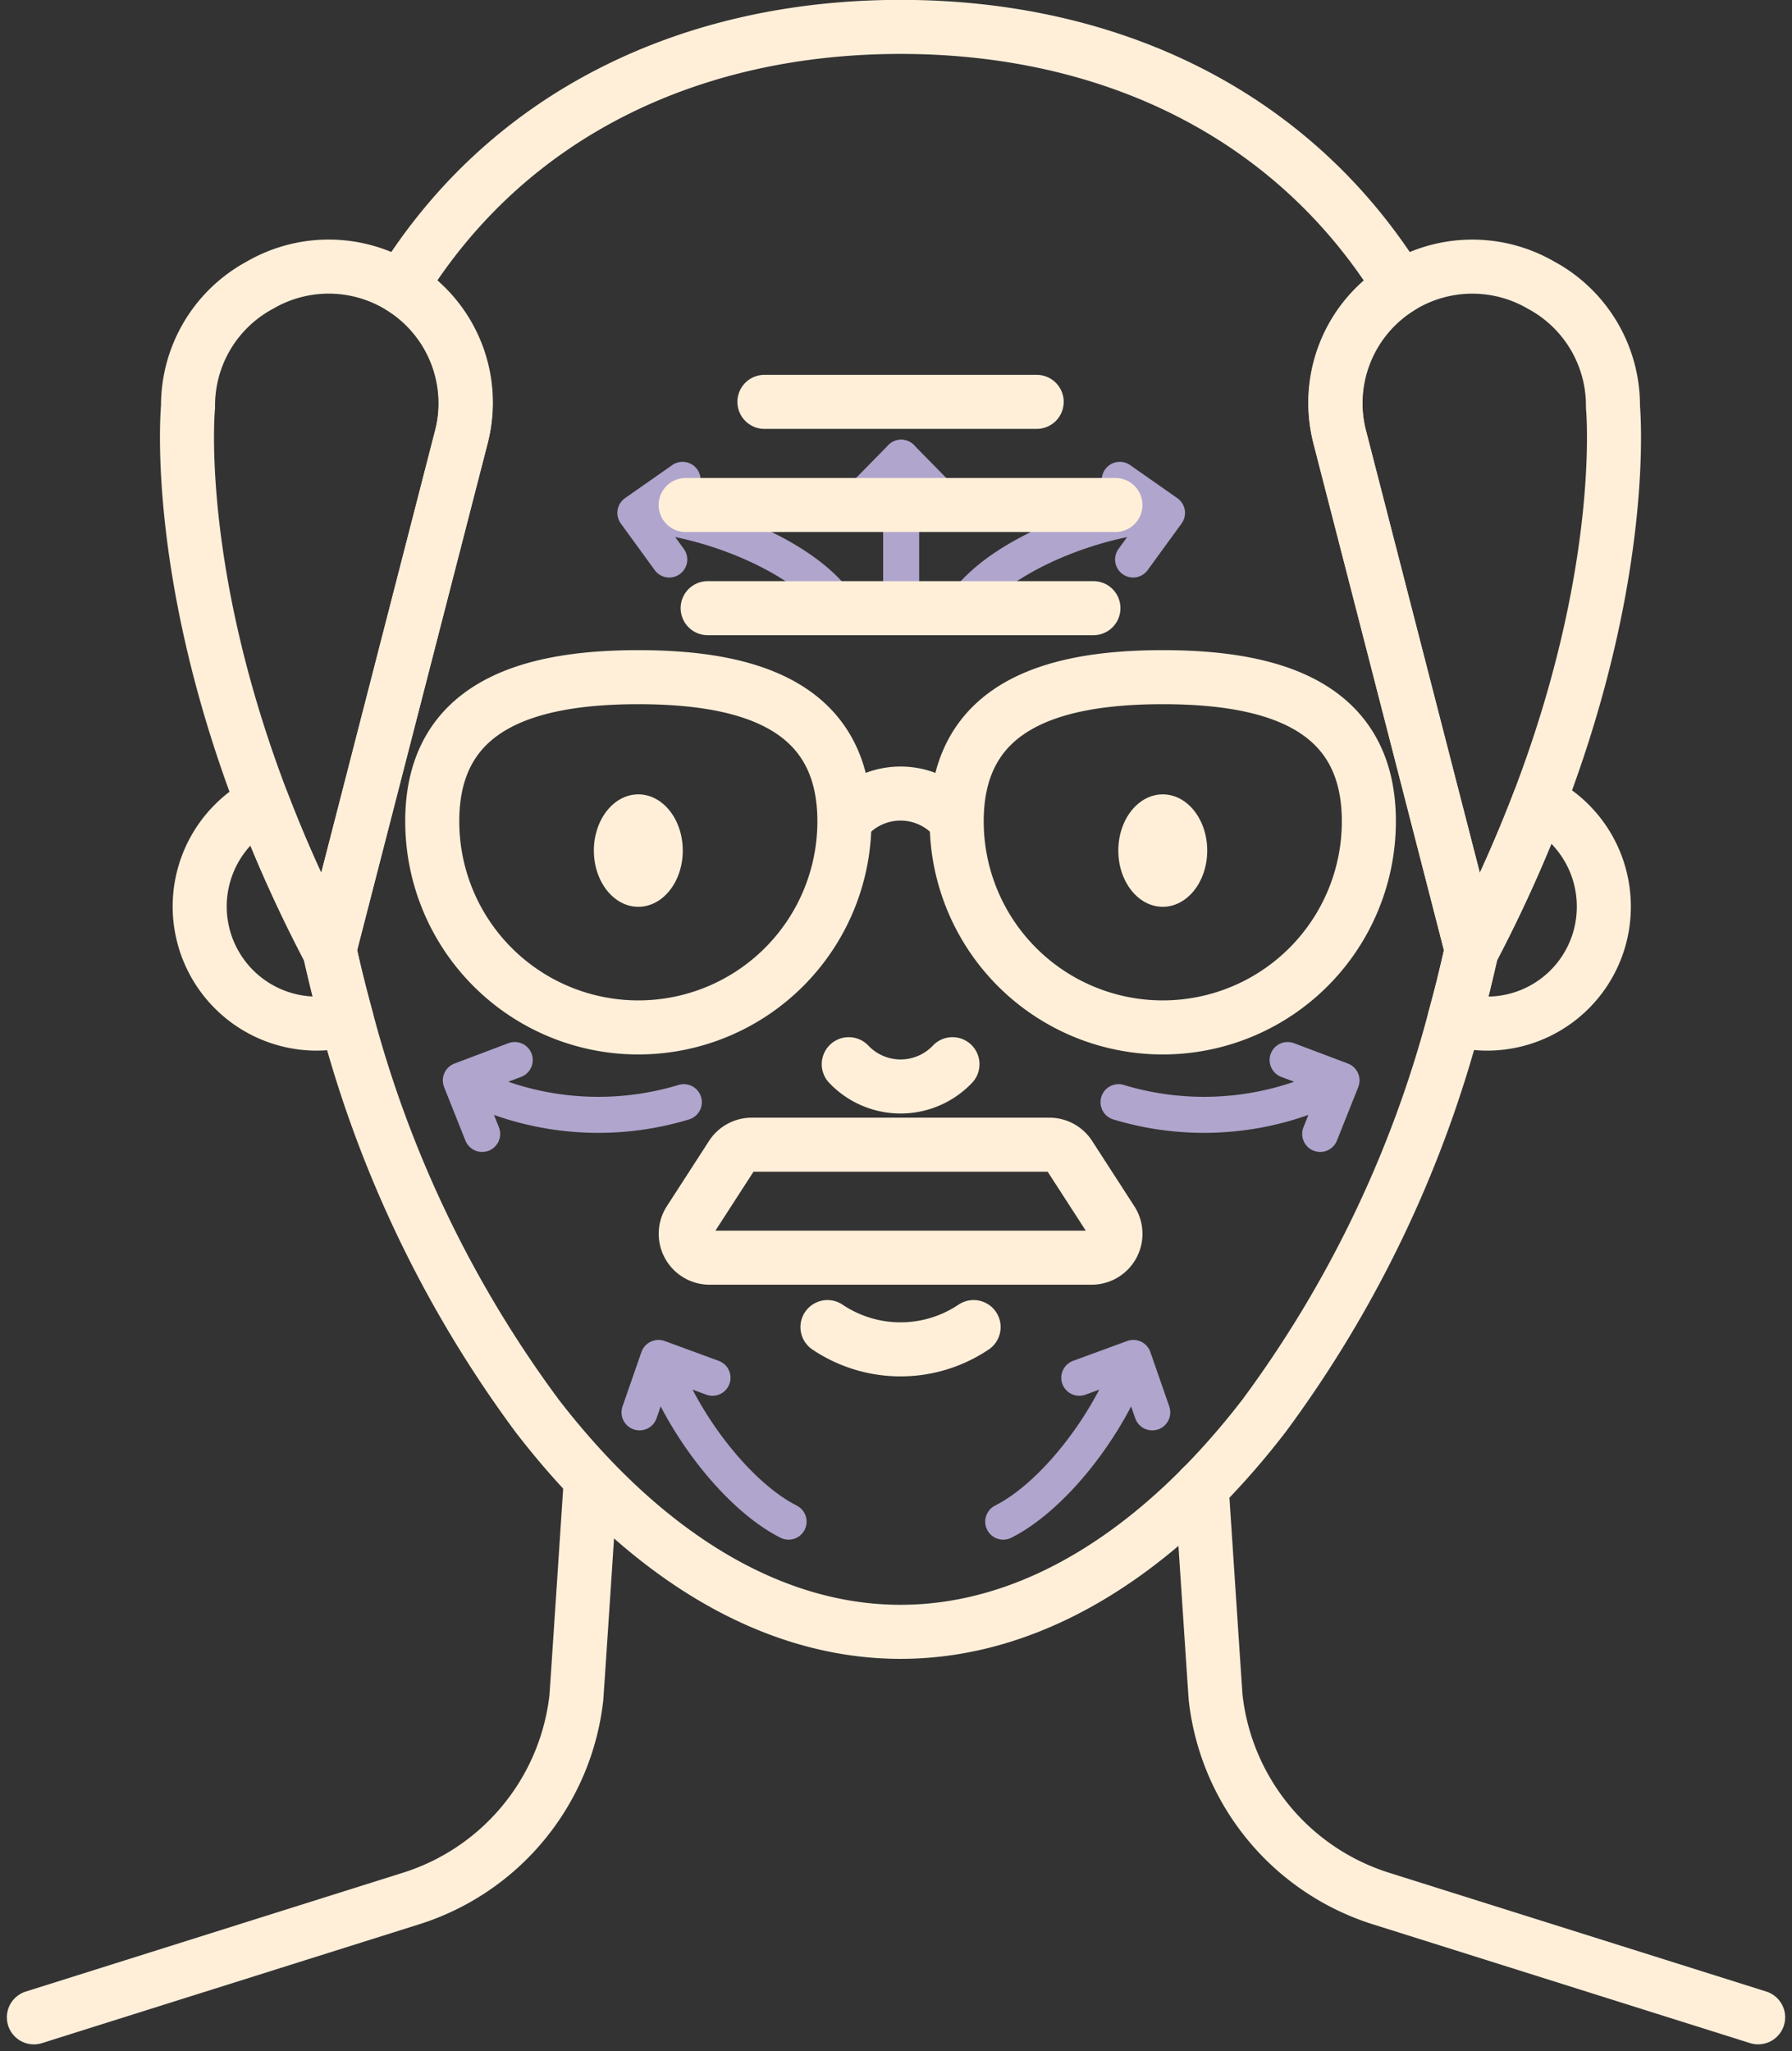 <?xml version="1.0" encoding="UTF-8"?>
<svg xmlns="http://www.w3.org/2000/svg" width="99.467" height="113.841" viewBox="0 0 99.467 113.841">
  <rect x="0" y="0" width="99.467" height="113.841" fill="#333333" stroke="none"/>
  <g id="Group_1285" data-name="Group 1285" transform="translate(-910.619 -4664.5)">
    <g id="Group_1196" data-name="Group 1196">
      <g id="Group_99" data-name="Group 99" transform="translate(-238.24 3972.819)">
        <g id="Group_86" data-name="Group 86" transform="translate(1196.638 717.086)">
          <line id="Line_8" data-name="Line 8" y1="7.555" transform="translate(2.241 0)" fill="none" stroke="#b0a5cd" stroke-linecap="round" stroke-linejoin="round" stroke-width="2"></line>
          <path id="Path_274" data-name="Path 274" d="M1227.172,730.047l2.241-2.281,2.241,2.281" transform="translate(-1227.172 -727.766)" fill="none" stroke="#b0a5cd" stroke-linecap="round" stroke-linejoin="round" stroke-width="2"></path>
        </g>
        <g id="Group_89" data-name="Group 89" transform="translate(1184.127 718.312)">
          <g id="Group_87" data-name="Group 87" transform="translate(18.792)">
            <path id="Path_275" data-name="Path 275" d="M1267.9,737.735l2.62,1.835-1.881,2.586" transform="translate(-1259.805 -737.735)" fill="none" stroke="#b0a5cd" stroke-linecap="round" stroke-linejoin="round" stroke-width="2"></path>
            <path id="Path_276" data-name="Path 276" d="M1255.6,743.032c-4.016.278-8.572,2.192-10.628,4.433" transform="translate(-1244.967 -741.163)" fill="none" stroke="#b0a5cd" stroke-linecap="round" stroke-linejoin="round" stroke-width="2"></path>
          </g>
          <g id="Group_88" data-name="Group 88" transform="translate(0)">
            <path id="Path_277" data-name="Path 277" d="M1194.343,737.735l-2.62,1.835,1.881,2.586" transform="translate(-1191.724 -737.735)" fill="none" stroke="#b0a5cd" stroke-linecap="round" stroke-linejoin="round" stroke-width="2"></path>
            <path id="Path_278" data-name="Path 278" d="M1191.964,743.032c4.016.278,8.572,2.192,10.628,4.433" transform="translate(-1191.879 -741.163)" fill="none" stroke="#b0a5cd" stroke-linecap="round" stroke-linejoin="round" stroke-width="2"></path>
          </g>
        </g>
        <g id="Group_92" data-name="Group 92" transform="translate(1178.438 750.513)">
          <g id="Group_90" data-name="Group 90" transform="translate(32.506 0)">
            <path id="Path_279" data-name="Path 279" d="M1280.13,811.937l2.992,1.13-1.184,2.971" transform="translate(-1270.744 -811.937)" fill="none" stroke="#b0a5cd" stroke-linecap="round" stroke-linejoin="round" stroke-width="2"></path>
            <path id="Path_280" data-name="Path 280" d="M1253.537,816.558a16.363,16.363,0,0,0,12.2-1.095" transform="translate(-1253.537 -814.219)" fill="none" stroke="#b0a5cd" stroke-linecap="round" stroke-linejoin="round" stroke-width="2"></path>
          </g>
          <g id="Group_91" data-name="Group 91" transform="translate(-4 0)">
            <path id="Path_281" data-name="Path 281" d="M1181.43,811.937l-2.992,1.13,1.184,2.971" transform="translate(-1178.438 -811.937)" fill="none" stroke="#b0a5cd" stroke-linecap="round" stroke-linejoin="round" stroke-width="2"></path>
            <path id="Path_282" data-name="Path 282" d="M1191.146,816.558a16.363,16.363,0,0,1-12.2-1.095" transform="translate(-1178.769 -814.219)" fill="none" stroke="#b0a5cd" stroke-linecap="round" stroke-linejoin="round" stroke-width="2"></path>
          </g>
        </g>
        <g id="Group_98" data-name="Group 98" transform="translate(1184.357 767.046)">
          <g id="Group_96" data-name="Group 96" transform="translate(0)">
            <path id="Path_287" data-name="Path 287" d="M1192.375,847.633l1.05-3.021,3,1.1" transform="translate(-1192.375 -844.612)" fill="none" stroke="#b0a5cd" stroke-linecap="round" stroke-linejoin="round" stroke-width="2"></path>
            <path id="Path_288" data-name="Path 288" d="M1195.509,844.816c1.365,3.787,4.449,7.647,7.167,9.014" transform="translate(-1194.403 -844.744)" fill="none" stroke="#b0a5cd" stroke-linecap="round" stroke-linejoin="round" stroke-width="2"></path>
          </g>
          <g id="Group_97" data-name="Group 97" transform="translate(20.187)">
            <path id="Path_289" data-name="Path 289" d="M1265.582,847.633l-1.05-3.021-3,1.1" transform="translate(-1257.31 -844.612)" fill="none" stroke="#b0a5cd" stroke-linecap="round" stroke-linejoin="round" stroke-width="2"></path>
            <path id="Path_290" data-name="Path 290" d="M1256.738,844.816c-1.365,3.787-4.449,7.647-7.167,9.014" transform="translate(-1249.571 -844.744)" fill="none" stroke="#b0a5cd" stroke-linecap="round" stroke-linejoin="round" stroke-width="2"></path>
          </g>
        </g>
      </g>
      <g id="Group_815" data-name="Group 815" transform="translate(445 936)">
        <g id="Group_812" data-name="Group 812" transform="translate(303.168 3003.37)">
          <path id="Path_1937" data-name="Path 1937" d="M250.065,777.835v0c-.051.237-.1.467-.158.7-.059.261-.121.526-.186.791-.059.244-.117.491-.179.735-.138.54-.278,1.076-.426,1.612a64.8,64.8,0,0,1-10.581,22.036c-5.6,7.271-12.593,11.987-20.173,11.987s-14.573-4.72-20.173-11.99a64.72,64.72,0,0,1-10.571-22q-.531-1.924-.959-3.874l7.319-28.427a7.5,7.5,0,0,0-3.352-8.347c5.972-9.66,16.165-14.435,27.736-14.435S240.13,731.4,246.1,741.065a7.5,7.5,0,0,0-3.352,8.347Z" transform="translate(-5.925)" fill="none" stroke="#ffefd9" stroke-linecap="round" stroke-linejoin="round" stroke-width="3"></path>
          <path id="Path_1938" data-name="Path 1938" d="M182.218,813.995a6.394,6.394,0,0,1-1.7.227,6.5,6.5,0,0,1-2.977-12.256,76.436,76.436,0,0,0,3.706,8.182l.007-.027Q181.687,812.075,182.218,813.995Z" transform="translate(-0.525 -32.282)" fill="none" stroke="#ffefd9" stroke-linecap="round" stroke-linejoin="round" stroke-width="3"></path>
          <path id="Path_1939" data-name="Path 1939" d="M304.228,807.684a6.481,6.481,0,0,1-6.466,6.494,6.328,6.328,0,0,1-1.815-.261c.148-.536.289-1.073.426-1.612.062-.244.12-.492.179-.736.065-.265.127-.53.186-.791.055-.234.106-.464.158-.7l.007.027a75.9,75.9,0,0,0,3.727-8.24A6.489,6.489,0,0,1,304.228,807.684Z" transform="translate(-52.755 -32.238)" fill="none" stroke="#ffefd9" stroke-linecap="round" stroke-linejoin="round" stroke-width="3"></path>
          <path id="Path_1940" data-name="Path 1940" d="M188.052,759.362l-7.319,28.427-.007.027a76.433,76.433,0,0,1-3.706-8.182c-5-13.029-4.132-21.984-4.132-21.984h0A7.589,7.589,0,0,1,176.708,751l.21-.117a7.595,7.595,0,0,1,11.134,8.481Z" transform="translate(0 -9.95)" fill="none" stroke="#ffefd9" stroke-linecap="round" stroke-linejoin="round" stroke-width="3"></path>
          <path id="Path_1941" data-name="Path 1941" d="M295.662,779.576a75.9,75.9,0,0,1-3.727,8.24l-.007-.027v0l-7.319-28.423a7.595,7.595,0,0,1,11.134-8.481l.21.117a7.59,7.59,0,0,1,3.816,6.652h0S300.636,766.578,295.662,779.576Z" transform="translate(-47.789 -9.95)" fill="none" stroke="#ffefd9" stroke-linecap="round" stroke-linejoin="round" stroke-width="3"></path>
          <g id="Group_643" data-name="Group 643" transform="translate(195.414 769.217)">
            <path id="Path_1942" data-name="Path 1942" d="M217.282,804.268c0,1.723-1.1,3.12-2.468,3.12s-2.467-1.4-2.467-3.12,1.1-3.12,2.467-3.12S217.282,802.545,217.282,804.268Z" transform="translate(-212.347 -801.148)" fill="#ffefd9"></path>
            <path id="Path_1943" data-name="Path 1943" d="M268.218,804.268c0,1.723-1.1,3.12-2.467,3.12s-2.468-1.4-2.468-3.12,1.1-3.12,2.468-3.12S268.218,802.545,268.218,804.268Z" transform="translate(-234.173 -801.148)" fill="#ffefd9"></path>
          </g>
          <path id="Path_1944" data-name="Path 1944" d="M237.1,827.354a3.969,3.969,0,0,0,5.757,0" transform="translate(-27.538 -43.161)" fill="none" stroke="#ffefd9" stroke-linecap="round" stroke-linejoin="round" stroke-width="3"></path>
          <path id="Path_1945" data-name="Path 1945" d="M242.853,802.307a3.969,3.969,0,0,0-5.757,0" transform="translate(-27.538 -31.898)" fill="none" stroke="#ffefd9" stroke-linecap="round" stroke-linejoin="round" stroke-width="3"></path>
          <path id="Path_1946" data-name="Path 1946" d="M235.036,852.883a7.271,7.271,0,0,0,8.111,0" transform="translate(-26.655 -54.1)" fill="none" stroke="#ffefd9" stroke-linecap="round" stroke-linejoin="round" stroke-width="3"></path>
          <path id="Path_1947" data-name="Path 1947" d="M243.792,841.438h-21.2a1.325,1.325,0,0,1-1.113-2.044l2.344-3.626a1.321,1.321,0,0,1,1.11-.6h16.517a1.322,1.322,0,0,1,1.111.6l2.344,3.626A1.324,1.324,0,0,1,243.792,841.438Z" transform="translate(-20.753 -46.507)" fill="none" stroke="#ffefd9" stroke-linecap="round" stroke-linejoin="round" stroke-width="3"></path>
          <path id="Path_1948" data-name="Path 1948" d="M219.526,797.77a11.439,11.439,0,0,1-22.878,0c0-6.317,5.122-8,11.439-8S219.526,791.452,219.526,797.77Z" transform="translate(-10.205 -27.057)" fill="none" stroke="#ffefd9" stroke-linecap="round" stroke-linejoin="round" stroke-width="3"></path>
          <path id="Path_1949" data-name="Path 1949" d="M270.463,797.77a11.439,11.439,0,0,1-22.878,0c0-6.317,5.121-8,11.439-8S270.463,791.452,270.463,797.77Z" transform="translate(-32.032 -27.057)" fill="none" stroke="#ffefd9" stroke-linecap="round" stroke-linejoin="round" stroke-width="3"></path>
          <g id="Group_644" data-name="Group 644" transform="translate(200.509 747.433)">
            <line id="Line_270" data-name="Line 270" x2="15.112" transform="translate(4.372 0)" fill="none" stroke="#ffefd9" stroke-linecap="round" stroke-linejoin="round" stroke-width="3"></line>
            <line id="Line_271" data-name="Line 271" x2="23.855" transform="translate(0 5.725)" fill="none" stroke="#ffefd9" stroke-linecap="round" stroke-linejoin="round" stroke-width="3"></line>
            <line id="Line_272" data-name="Line 272" x2="21.413" transform="translate(1.221 11.45)" fill="none" stroke="#ffefd9" stroke-linecap="round" stroke-linejoin="round" stroke-width="3"></line>
          </g>
        </g>
        <g id="Group_813" data-name="Group 813" transform="translate(-57 3170)">
          <path id="Path_1935" data-name="Path 1935" d="M2554.113,692.6s.759,11.513.775,11.666a13.231,13.231,0,0,0,9.261,11.178L2585,722.01" transform="translate(-1964.794 -51.55)" fill="none" stroke="#ffefd9" stroke-linecap="round" stroke-linejoin="round" stroke-width="3"></path>
          <path id="Path_1936" data-name="Path 1936" d="M2189.708,692.6s-.759,11.513-.775,11.666a13.231,13.231,0,0,1-9.261,11.178l-20.85,6.568" transform="translate(-1634.322 -51.55)" fill="none" stroke="#ffefd9" stroke-linecap="round" stroke-linejoin="round" stroke-width="3"></path>
        </g>
      </g>
    </g>
  </g>
</svg>
